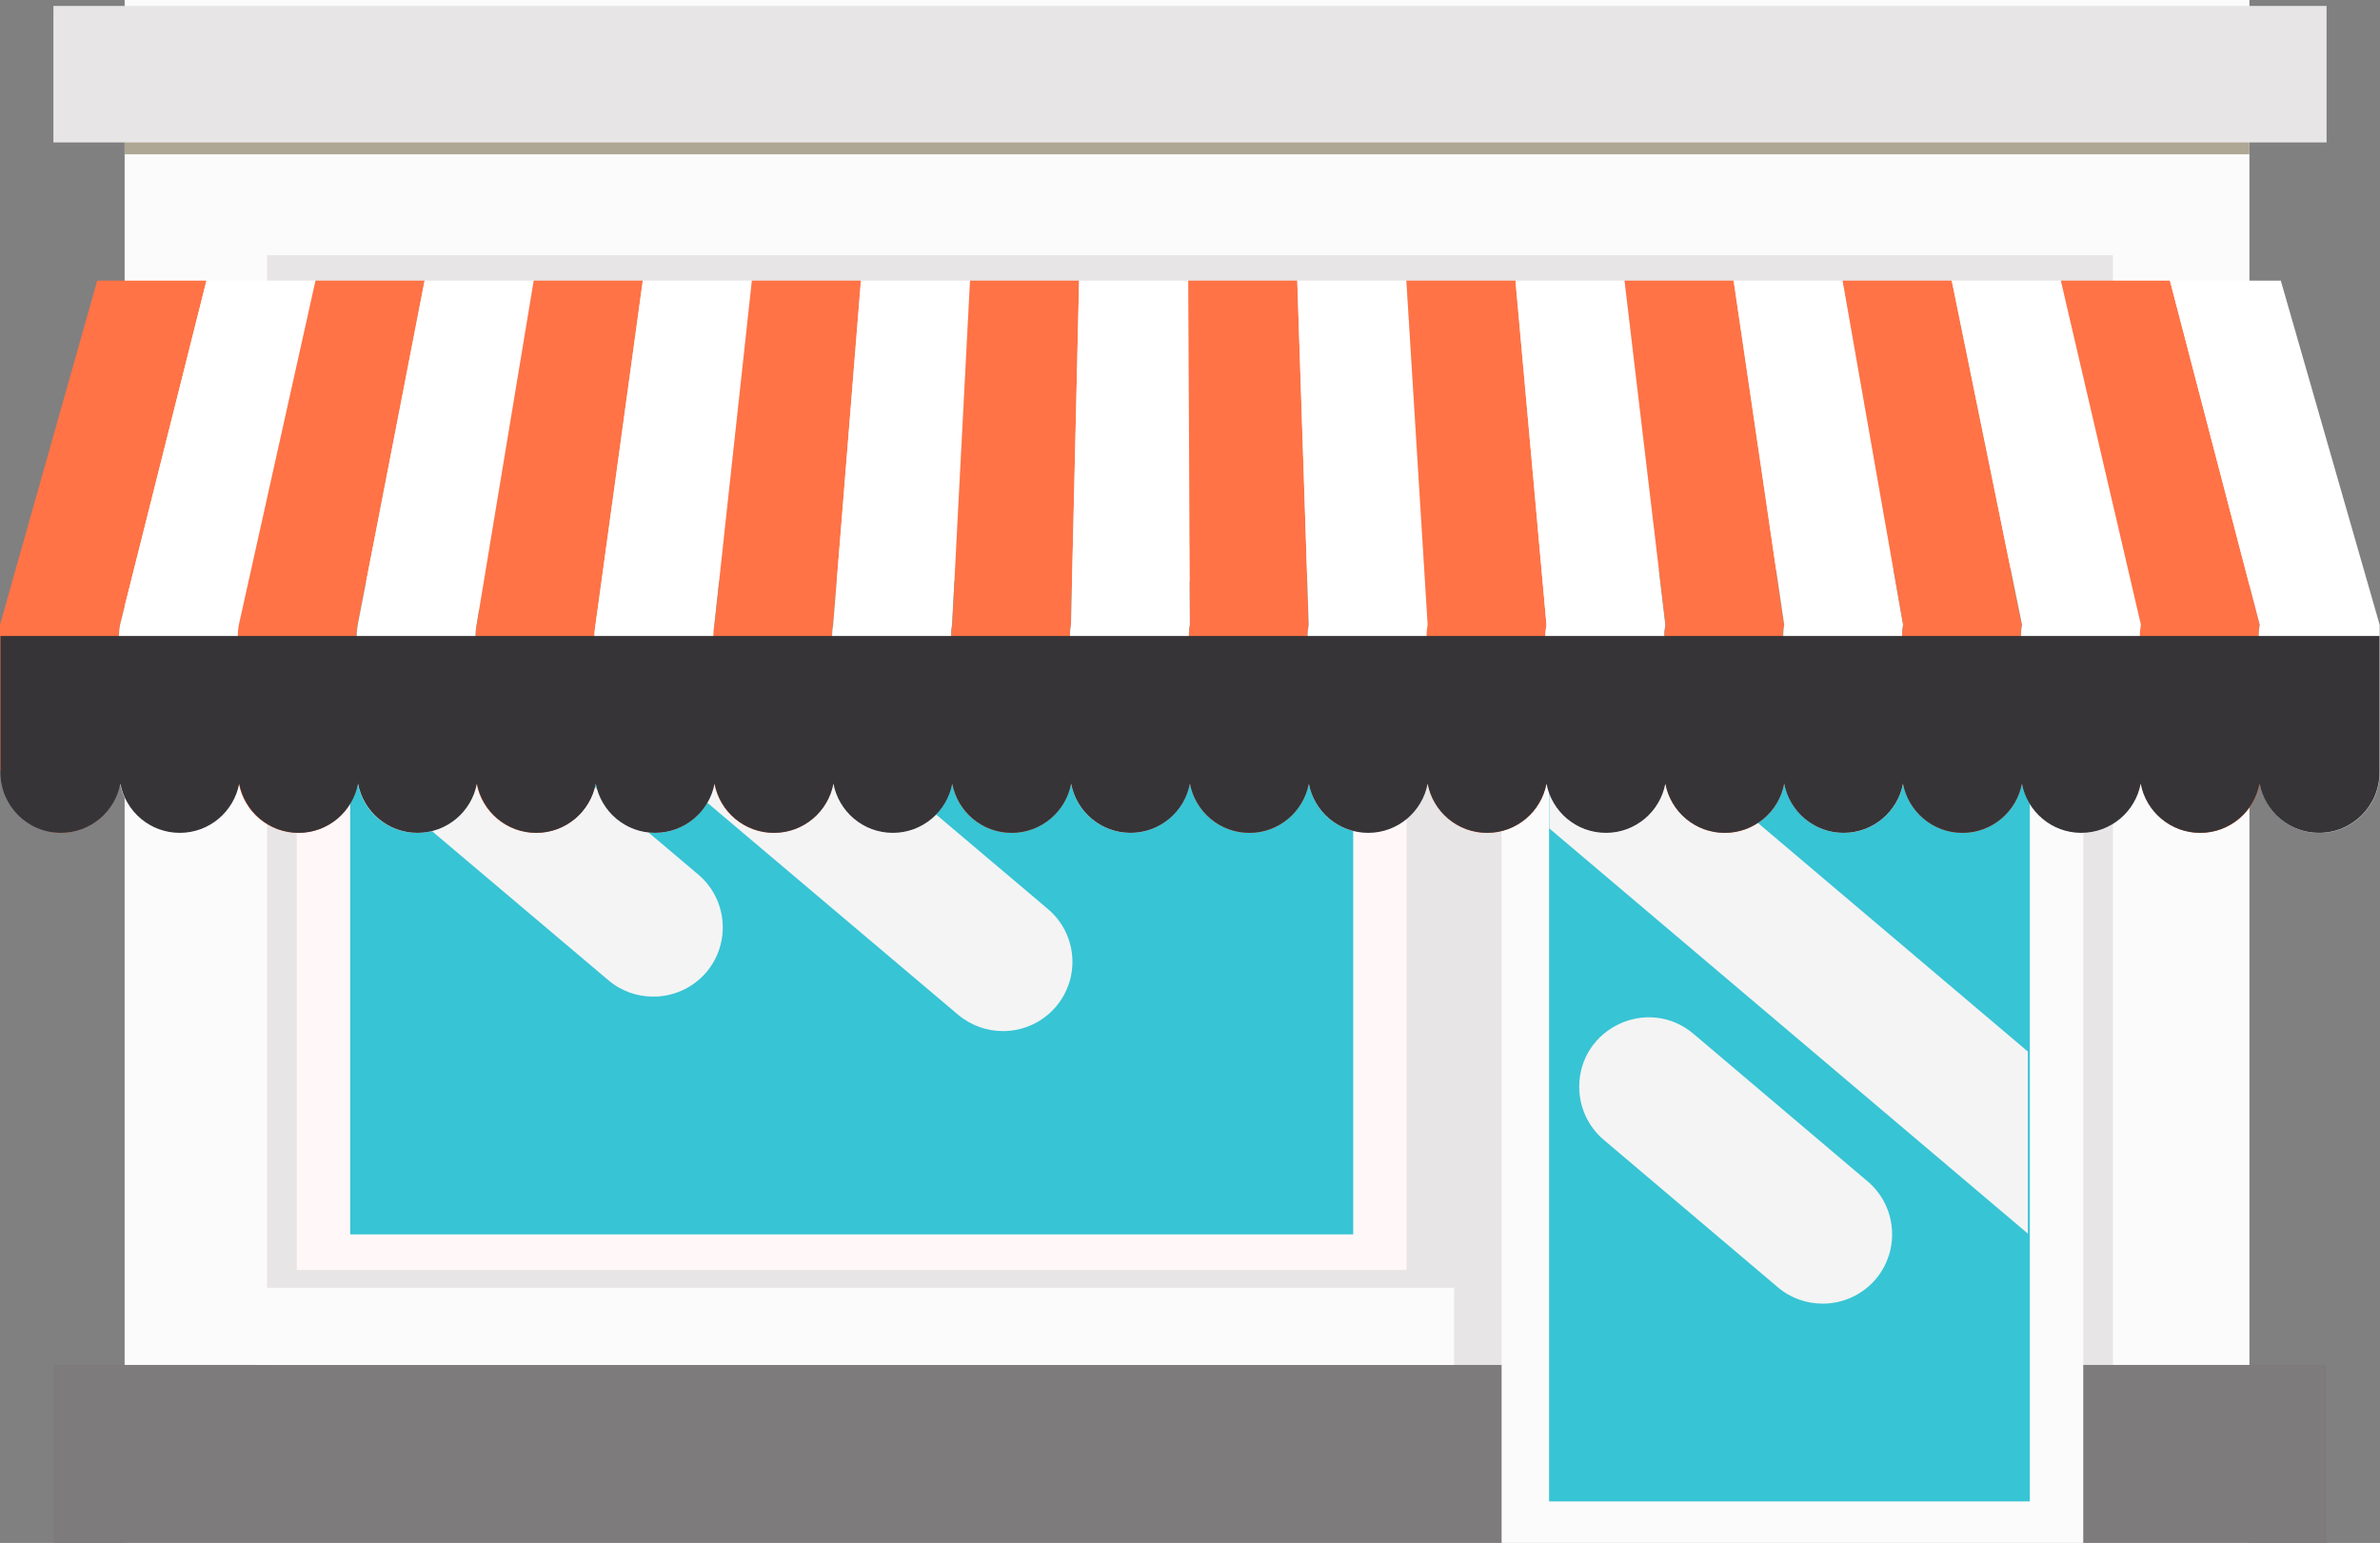 
<svg width="401px" height="260px" viewBox="0 0 401 260" version="1.1" xmlns="http://www.w3.org/2000/svg" xmlns:xlink="http://www.w3.org/1999/xlink">
    <rect x="0" y="0" width="401" height="260" fill="#808080" stroke="none"/>
    <!-- Generator: Sketch 51.3 (57544) - http://www.bohemiancoding.com/sketch -->
    <desc>Created with Sketch.</desc>
    <defs></defs>
    <g id="Page-1" stroke="none" stroke-width="1" fill="none" fill-rule="evenodd">
        <g id="helpdewinkelier---desktop---home" transform="translate(-519, -453)">
            <g id="Group" transform="translate(519, 453)">
                <g id="Group-65">
                    <polygon id="Fill-1" fill="#FBFBFB" points="21 260 379 260 379 0 21 0"></polygon>
                    <polygon id="Fill-2" fill="#E8E5E6" points="45 246 356 246 356 43 45 43"></polygon>
                    <polygon id="Fill-3" fill="#7E7B7C" points="9 260 392 260 392 230 9 230"></polygon>
                    <polygon id="Fill-4" fill="#FFF7F8" points="50 214 237 214 237 92 50 92"></polygon>
                    <polygon id="Fill-5" fill="#37C4D5" points="59 208 228 208 228 98 59 98"></polygon>
                    <g id="Group-10" transform="translate(69, 97)" fill="#F4F4F4">
                        <path d="M108.927,72.613 C106.61,75.346 103.309,76.747 99.987,76.747 C97.318,76.747 94.626,75.837 92.427,73.99 L5.148,0.204 L41.358,0.204 L107.546,56.164 C112.486,60.321 113.094,67.706 108.927,72.613" id="Fill-6"></path>
                        <path d="M50.013,66.828 C47.695,69.539 44.395,70.94 41.071,70.94 C38.404,70.94 35.712,70.052 33.511,68.183 L4.182,43.388 C1.556,41.168 0.043,37.908 0.043,34.47 C0.043,24.519 11.708,19.123 19.315,25.557 L48.632,50.355 C53.569,54.515 54.178,61.897 50.013,66.828" id="Fill-8"></path>
                    </g>
                    <polygon id="Fill-11" fill="#AEA795" points="21 26 379 26 379 20 21 20"></polygon>
                    <polygon id="Fill-12" fill="#E8E5E6" points="9 24 392 24 392 1 9 1"></polygon>
                    <polygon id="Fill-13" fill="#FBFBFB" points="43 230 245 230 245 217 43 217"></polygon>
                    <polygon id="Fill-14" fill="#FBFBFB" points="253 260 351 260 351 88 253 88"></polygon>
                    <polygon id="Fill-15" fill="#37C4D5" points="261 253 342 253 342 96 261 96"></polygon>
                    <g id="Group-64" transform="translate(0, 47)">
                        <path d="M341.668,130.196 L341.668,160.875 L261.035,92.592 L261.035,65.072 C263.516,65.188 265.996,66.1 268.032,67.833 L341.668,130.196 Z" id="Fill-16" fill="#F4F4F4"></path>
                        <path d="M316.035,168.554 C313.72,171.27 310.42,172.674 307.098,172.674 C304.431,172.674 301.739,171.785 299.539,169.912 L270.218,145.079 C267.593,142.856 266.08,139.591 266.08,136.148 C266.08,126.181 277.741,120.777 285.345,127.22 L314.654,152.057 C319.593,156.224 320.201,163.617 316.035,168.554" id="Fill-18" fill="#F4F4F4"></path>
                        <g id="Group-22">
                            <polygon id="Clip-21" points="0 0.282 34.789 0.282 34.789 93.343 0 93.343"></polygon>
                            <path d="M20.035,60.171 C20.035,59.526 20.098,58.899 20.22,58.281 L34.789,0.282 L16.378,0.282 L-0,58.281 L-0,82.688 C3.371,86.683 5.553,89.271 8.926,93.266 C14.456,93.934 19.239,90.158 20.208,85.041 C20.086,84.417 20.025,83.797 20.025,83.139 L20.025,60.164 L20.035,60.171 Z" id="Fill-20" fill="#FF7346"></path>
                        </g>
                        <path d="M40.066,60.171 C40.066,59.526 40.125,58.899 40.247,58.281 L53.169,0.282 L34.797,0.282 L20.227,58.281 C20.104,58.899 20.043,59.519 20.043,60.171 L20.043,83.158 C20.043,83.798 20.104,84.436 20.227,85.05 C21.111,89.774 25.253,93.352 30.233,93.352 C35.218,93.352 39.36,89.774 40.247,85.05 C40.125,84.436 40.066,83.805 40.066,83.158 L40.066,60.171 Z" id="Fill-23" fill="#FFFFFF"></path>
                        <path d="M60.09,60.171 C60.09,59.526 60.16,58.899 60.27,58.281 L71.536,0.282 L53.163,0.282 L40.241,58.281 C40.121,58.899 40.06,59.519 40.06,60.171 L40.06,83.158 C40.06,83.798 40.121,84.436 40.241,85.05 C41.13,89.774 45.273,93.352 50.254,93.352 C55.237,93.352 59.379,89.774 60.266,85.05 C60.149,84.436 60.087,83.805 60.087,83.158 L60.087,60.171 L60.09,60.171 Z" id="Fill-25" fill="#FF7346"></path>
                        <path d="M80.126,60.171 C80.126,59.526 80.19,58.899 80.305,58.281 L89.926,0.282 L71.548,0.282 L60.282,58.281 C60.17,58.899 60.104,59.519 60.104,60.171 L60.104,83.158 C60.104,83.798 60.17,84.436 60.282,85.05 C61.171,89.774 65.313,93.352 70.298,93.352 C75.276,93.352 79.42,89.774 80.305,85.05 C80.19,84.436 80.126,83.805 80.126,83.158 L80.126,60.171 Z" id="Fill-27" fill="#FFFFFF"></path>
                        <path d="M100.154,60.171 C100.154,59.526 100.214,58.899 100.33,58.281 L108.298,0.282 L89.926,0.282 L80.305,58.281 C80.19,58.899 80.126,59.519 80.126,60.171 L80.126,83.158 C80.126,83.798 80.19,84.436 80.305,85.05 C81.196,89.774 85.338,93.352 90.321,93.352 C95.301,93.352 99.443,89.774 100.33,85.05 C100.214,84.436 100.154,83.805 100.154,83.158 L100.154,60.171 Z" id="Fill-29" fill="#FF7346"></path>
                        <path d="M120.186,60.171 C120.186,59.526 120.249,58.899 120.365,58.281 L126.684,0.282 L108.312,0.282 L100.342,58.281 C100.225,58.899 100.166,59.519 100.166,60.171 L100.166,83.158 C100.166,83.798 100.225,84.436 100.342,85.05 C101.233,89.774 105.378,93.352 110.351,93.352 C115.338,93.352 119.48,89.774 120.365,85.05 C120.249,84.436 120.186,83.805 120.186,83.158 L120.186,60.171 Z" id="Fill-31" fill="#FFFFFF"></path>
                        <path d="M140.211,60.171 C140.211,59.526 140.278,58.899 140.393,58.281 L145.061,0.282 L126.683,0.282 L120.364,58.281 C120.249,58.899 120.186,59.519 120.186,60.171 L120.186,83.158 C120.186,83.798 120.249,84.436 120.364,85.05 C121.253,89.774 125.397,93.352 130.378,93.352 C135.364,93.352 139.509,89.774 140.393,85.05 C140.278,84.436 140.211,83.805 140.211,83.158 L140.211,60.171 Z" id="Fill-33" fill="#FF7346"></path>
                        <path d="M160.241,60.171 C160.241,59.526 160.3,58.899 160.415,58.281 L163.431,0.282 L145.053,0.282 L140.385,58.281 C140.268,58.899 140.202,59.519 140.202,60.171 L140.202,83.158 C140.202,83.798 140.268,84.436 140.385,85.05 C141.275,89.774 145.417,93.352 150.401,93.352 C155.372,93.352 159.517,89.774 160.403,85.05 C160.288,84.436 160.234,83.805 160.234,83.158 L160.241,60.171 Z" id="Fill-35" fill="#FFFFFF"></path>
                        <path d="M180.273,60.171 C180.273,59.526 180.338,58.899 180.453,58.281 L181.818,0.282 L163.44,0.282 L160.424,58.281 C160.309,58.899 160.255,59.519 160.255,60.171 L160.255,83.158 C160.255,83.798 160.309,84.436 160.424,85.05 C161.313,89.774 165.463,93.352 170.438,93.352 C175.42,93.352 179.567,89.774 180.453,85.05 C180.338,84.436 180.273,83.805 180.273,83.158 L180.273,60.171 Z" id="Fill-37" fill="#FF7346"></path>
                        <path d="M200.3,60.171 C200.3,59.526 200.357,58.899 200.477,58.281 L200.195,0.282 L181.817,0.282 L180.452,58.281 C180.337,58.899 180.274,59.519 180.274,60.171 L180.274,83.158 C180.274,83.798 180.337,84.436 180.452,85.05 C181.339,89.774 185.485,93.352 190.47,93.352 C195.44,93.352 199.594,89.774 200.479,85.05 C200.357,84.436 200.3,83.805 200.3,83.158 L200.3,60.171 Z" id="Fill-39" fill="#FFFFFF"></path>
                        <path d="M220.329,60.171 C220.329,59.526 220.397,58.899 220.512,58.281 L218.575,0.282 L200.208,0.282 L200.494,58.281 C200.368,58.899 200.312,59.519 200.312,60.171 L200.312,83.158 C200.312,83.798 200.368,84.436 200.494,85.05 C201.379,89.774 205.526,93.352 210.501,93.352 C215.481,93.352 219.628,89.774 220.512,85.05 C220.397,84.436 220.329,83.805 220.329,83.158 L220.329,60.171 Z" id="Fill-41" fill="#FF7346"></path>
                        <path d="M240.356,60.171 C240.356,59.526 240.415,58.899 240.541,58.281 L236.95,0.282 L218.572,0.282 L220.507,58.281 C220.392,58.899 220.324,59.519 220.324,60.171 L220.324,83.158 C220.324,83.798 220.392,84.436 220.507,85.05 C221.392,89.774 225.539,93.352 230.52,93.352 C235.498,93.352 239.648,89.774 240.537,85.05 C240.41,84.436 240.353,83.805 240.353,83.158 L240.356,60.171 Z" id="Fill-43" fill="#FFFFFF"></path>
                        <path d="M260.387,60.171 C260.387,59.526 260.457,58.899 260.568,58.281 L255.335,0.282 L236.956,0.282 L240.545,58.281 C240.428,58.899 240.362,59.519 240.362,60.171 L240.362,83.158 C240.362,83.798 240.428,84.436 240.545,85.05 C241.432,89.774 245.577,93.352 250.547,93.352 C255.534,93.352 259.676,89.774 260.563,85.05 C260.45,84.436 260.38,83.805 260.38,83.158 L260.387,60.171 Z" id="Fill-45" fill="#FF7346"></path>
                        <path d="M280.416,60.171 C280.416,59.526 280.484,58.899 280.599,58.281 L273.71,0.282 L255.334,0.282 L260.569,58.281 C260.457,58.899 260.387,59.519 260.387,60.171 L260.387,83.158 C260.387,83.798 260.457,84.436 260.569,85.05 C261.458,89.774 265.601,93.352 270.585,93.352 C275.568,93.352 279.71,89.774 280.599,85.05 C280.484,84.436 280.416,83.805 280.416,83.158 L280.416,60.171 Z" id="Fill-47" fill="#FFFFFF"></path>
                        <path d="M300.442,60.171 C300.442,59.526 300.506,58.899 300.62,58.281 L292.094,0.282 L273.713,0.282 L280.603,58.281 C280.488,58.899 280.42,59.519 280.42,60.171 L280.42,83.158 C280.42,83.798 280.488,84.436 280.603,85.05 C281.489,89.774 285.63,93.352 290.614,93.352 C295.591,93.352 299.732,89.774 300.62,85.05 C300.506,84.436 300.442,83.805 300.442,83.158 L300.442,60.171 Z" id="Fill-49" fill="#FF7346"></path>
                        <path d="M320.476,60.171 C320.476,59.526 320.542,58.899 320.657,58.281 L310.469,0.282 L292.098,0.282 L300.623,58.281 C300.512,58.899 300.451,59.519 300.451,60.171 L300.451,83.158 C300.451,83.798 300.512,84.436 300.623,85.05 C301.512,89.774 305.654,93.352 310.638,93.352 C315.623,93.352 319.765,89.774 320.654,85.05 C320.537,84.436 320.471,83.805 320.471,83.158 L320.476,60.171 Z" id="Fill-51" fill="#FFFFFF"></path>
                        <path d="M340.505,60.171 C340.505,59.526 340.563,58.899 340.686,58.281 L328.838,0.282 L310.457,0.282 L320.646,58.281 C320.531,58.899 320.464,59.519 320.464,60.171 L320.464,83.158 C320.464,83.798 320.531,84.436 320.646,85.05 C321.533,89.774 325.675,93.352 330.662,93.352 C335.635,93.352 339.777,89.774 340.666,85.05 C340.55,84.436 340.493,83.805 340.493,83.158 L340.505,60.171 Z" id="Fill-53" fill="#FF7346"></path>
                        <path d="M360.536,60.171 C360.536,59.526 360.602,58.899 360.717,58.281 L347.229,0.282 L328.849,0.282 L340.697,58.281 C340.575,58.899 340.518,59.519 340.518,60.171 L340.518,83.158 C340.518,83.798 340.575,84.436 340.697,85.05 C341.585,89.774 345.728,93.352 350.703,93.352 C355.687,93.352 359.83,89.774 360.717,85.05 C360.602,84.436 360.536,83.805 360.536,83.158 L360.536,60.171 Z" id="Fill-55" fill="#FFFFFF"></path>
                        <path d="M380.563,60.171 C380.563,59.526 380.617,58.899 380.745,58.281 L365.607,0.282 L347.229,0.282 L360.718,58.281 C360.603,58.899 360.536,59.519 360.536,60.171 L360.536,83.158 C360.536,83.798 360.603,84.436 360.718,85.05 C361.605,89.774 365.747,93.352 370.73,93.352 C375.717,93.352 379.859,89.774 380.745,85.05 C380.617,84.436 380.563,83.805 380.563,83.158 L380.563,60.171 Z" id="Fill-57" fill="#FF7346"></path>
                        <g id="Group-61" transform="translate(364.982, 0)">
                            <polygon id="Clip-60" points="0.625 0.29 35.965 0.29 35.965 93.364 0.625 93.364"></polygon>
                            <path d="M19.304,0.29 L0.625,0.29 L15.762,58.293 C15.637,58.909 15.581,59.526 15.581,60.183 L15.581,83.162 C15.581,83.805 15.637,84.438 15.762,85.06 C16.653,89.786 20.793,93.364 25.77,93.364 C31.409,93.364 35.965,88.803 35.965,83.179 L35.965,58.3 L19.304,0.29 Z" id="Fill-59" fill="#FFFFFF"></path>
                        </g>
                        <path d="M380.563,60.171 L360.536,60.171 L340.513,60.171 L320.486,60.171 L300.464,60.171 L280.435,60.171 L260.414,60.171 L240.389,60.171 L220.342,60.171 L200.321,60.171 L180.294,60.171 L160.274,60.171 L140.242,60.171 L120.22,60.171 L100.193,60.171 L80.168,60.171 L60.144,60.171 L40.121,60.171 L20.096,60.171 L0.074,60.171 L0.074,83.158 C0.074,88.791 4.644,93.343 10.264,93.343 C15.246,93.343 19.388,89.764 20.279,85.041 C21.164,89.767 25.308,93.343 30.288,93.343 C35.268,93.343 39.415,89.764 40.3,85.041 C41.191,89.767 45.336,93.343 50.311,93.343 C55.297,93.343 59.438,89.764 60.324,85.041 C61.215,89.767 65.356,93.343 70.336,93.343 C75.317,93.343 79.462,89.764 80.347,85.041 C81.238,89.767 85.38,93.343 90.36,93.343 C95.344,93.343 99.485,89.764 100.371,85.041 C101.261,89.767 105.403,93.343 110.385,93.343 C115.364,93.343 119.51,89.764 120.396,85.041 C121.285,89.767 125.432,93.343 130.405,93.343 C135.39,93.343 139.534,89.764 140.419,85.041 C141.31,89.767 145.452,93.343 150.436,93.343 C155.407,93.343 159.563,89.764 160.448,85.041 C161.335,89.767 165.481,93.343 170.452,93.343 C175.436,93.343 179.581,89.764 180.466,85.041 C181.352,89.767 185.499,93.343 190.484,93.343 C195.463,93.343 199.61,89.764 200.495,85.041 C201.381,89.767 205.527,93.343 210.508,93.343 C215.483,93.343 219.629,89.764 220.515,85.041 C221.399,89.767 225.546,93.343 230.528,93.343 C235.511,93.343 239.655,89.764 240.544,85.041 C241.429,89.767 245.576,93.343 250.553,93.343 C255.529,93.343 259.671,89.764 260.56,85.041 C261.447,89.767 265.593,93.343 270.576,93.343 C275.56,93.343 279.702,89.764 280.591,85.041 C281.476,89.767 285.618,93.343 290.603,93.343 C295.578,93.343 299.72,89.764 300.607,85.041 C301.496,89.767 305.645,93.343 310.621,93.343 C315.607,93.343 319.749,89.764 320.636,85.041 C321.525,89.767 325.666,93.343 330.65,93.343 C335.627,93.343 339.77,89.764 340.661,85.041 C341.548,89.767 345.693,93.343 350.67,93.343 C355.652,93.343 359.795,89.764 360.684,85.041 C361.57,89.767 365.713,93.343 370.699,93.343 C375.675,93.343 379.822,89.764 380.708,85.041 C381.599,89.767 385.742,93.343 390.717,93.343 C396.356,93.343 400.914,88.781 400.914,83.158 L400.914,60.171 L380.563,60.171 Z" id="Fill-62" fill="#363437"></path>
                    </g>
                </g>
            </g>
        </g>
    </g>
</svg>
